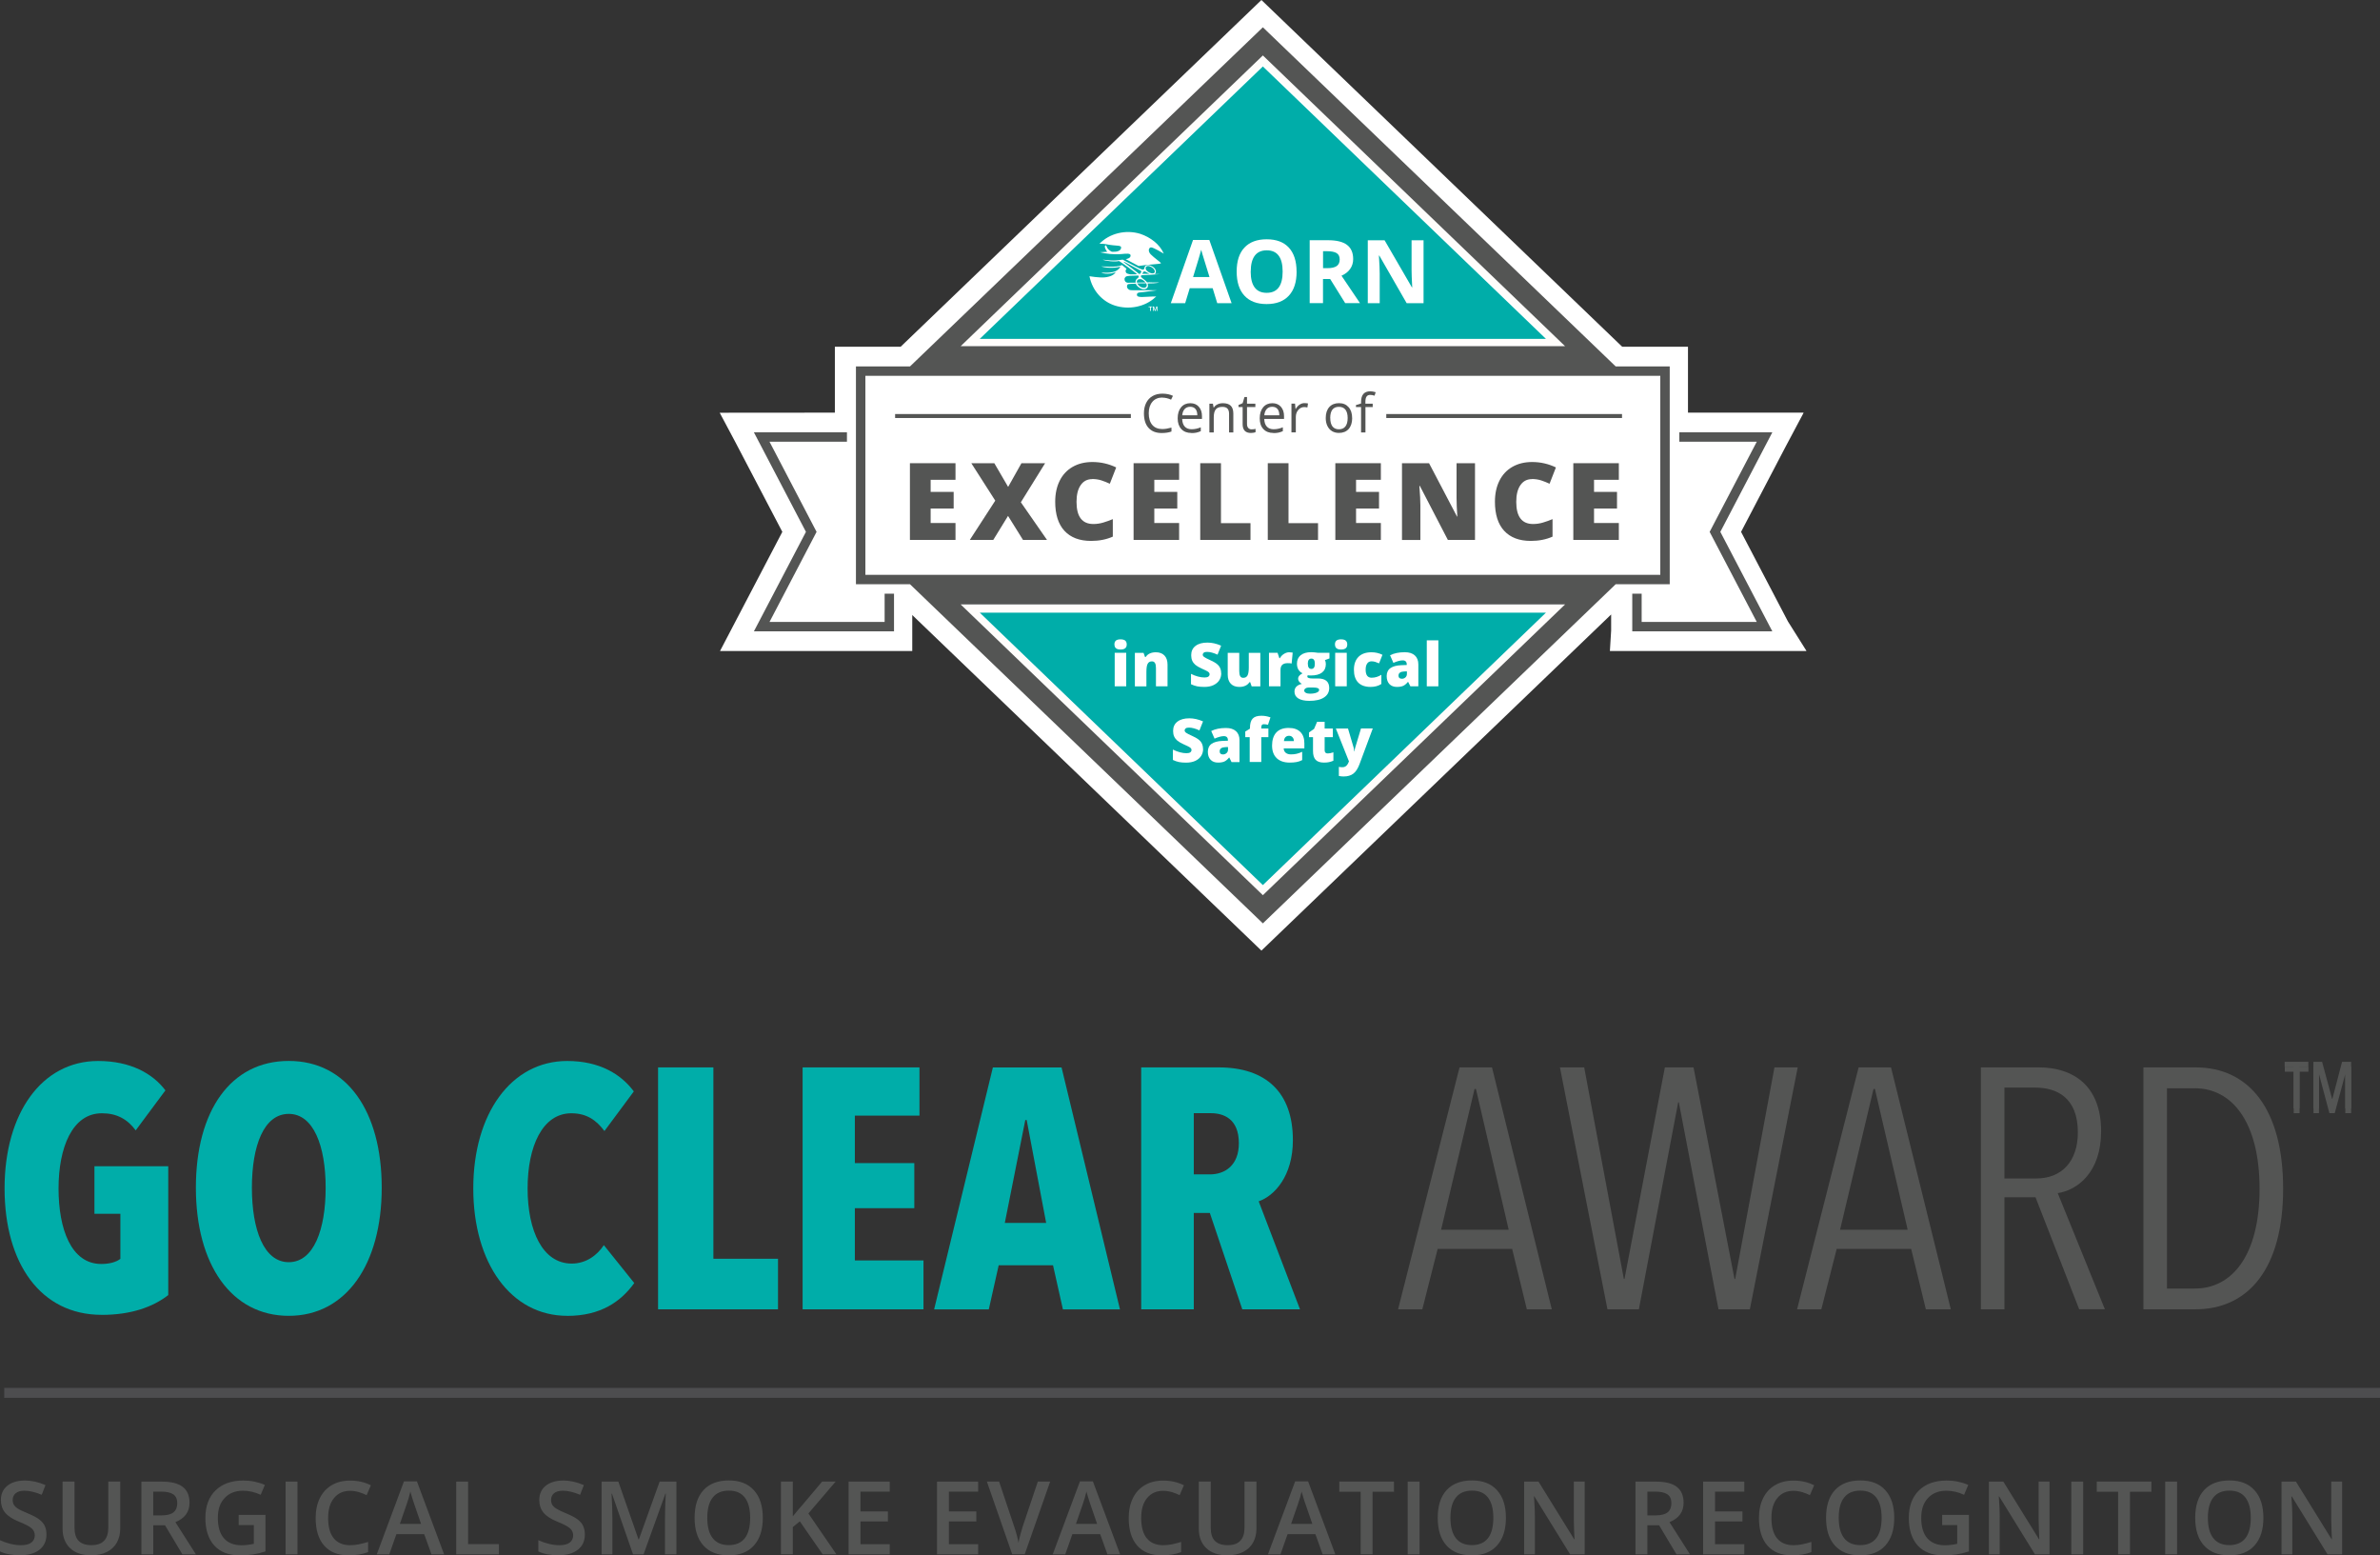 <?xml version="1.0" encoding="UTF-8"?>
<svg id="Layer_1" data-name="Layer 1" xmlns="http://www.w3.org/2000/svg" viewBox="0 0 478.84 312.85">
  <rect x="0" y="0" width="478.84" height="312.85" fill="#333333" stroke="none"/>
  <defs>
    <style>
      .cls-1 {
        fill: #fffdfb;
      }

      .cls-1, .cls-2, .cls-3, .cls-4, .cls-5 {
        stroke-width: 0px;
      }

      .cls-2 {
        fill: #545554;
      }

      .cls-3 {
        fill: #fff;
      }

      .cls-4 {
        fill: #00ada9;
      }

      .cls-5 {
        fill: #4d4d4f;
      }
    </style>
  </defs>
  <polygon class="cls-3" points="359.72 125 350.29 106.98 359.17 90 362.88 83.02 362.81 83.02 362.82 83 339.61 83 339.61 69.74 326.37 69.74 253.79 0 181.21 69.74 167.97 69.74 167.97 83 144.8 83.02 147.9 88.84 157.4 106.98 144.86 130.95 183.54 130.95 183.54 123.71 253.79 191.21 324.15 123.6 324.15 126.84 323.9 130.95 356.29 130.95 363.46 130.94 359.72 125 359.72 125"/>
  <path class="cls-1" d="M254.08,11.15l-60.8,58.48h121.6l-60.8-58.48h0ZM254.08,13l56.95,54.79h-113.91l56.96-54.79h0Z"/>
  <path class="cls-1" d="M254.08,180.07l60.8-58.48h-121.6l60.8,58.48h0ZM254.08,178.22l-56.96-54.79h113.91l-56.95,54.79h0Z"/>
  <path class="cls-2" d="M193.28,121.58h121.6l-60.8,58.48-60.8-58.48h0ZM174.11,75.59h159.93v40.03h-159.93v-40.03h0ZM254.08,11.15l60.8,58.48h-121.6l60.8-58.48h0ZM254.08,5.49l-70.99,68.21h-10.88v43.82h10.88l70.99,68.21,70.98-68.21h10.88v-43.82h-10.88L254.08,5.49h0Z"/>
  <polygon class="cls-2" points="179.87 126.99 179.87 119.41 177.98 119.41 177.98 125.1 154.82 125.1 164.29 106.98 154.82 88.85 170.4 88.85 170.4 86.96 151.68 86.96 162.15 106.98 151.68 126.99 179.87 126.99 179.87 126.99"/>
  <polygon class="cls-2" points="337.87 86.96 337.87 88.85 353.45 88.85 343.97 106.98 353.45 125.1 330.29 125.1 330.29 119.41 328.4 119.41 328.4 126.99 356.58 126.99 346.12 106.98 356.58 86.96 337.87 86.96 337.87 86.96"/>
  <polygon class="cls-4" points="254.08 13.37 197.12 68.16 311.03 68.16 254.08 13.37 254.08 13.37"/>
  <polygon class="cls-4" points="197.13 123.24 254.08 178.03 311.03 123.24 197.13 123.24 197.13 123.24"/>
  <path class="cls-2" d="M233.87,79.96c-.85,0-1.52.28-2.01.85-.49.57-.74,1.34-.74,2.32s.24,1.79.71,2.34c.47.55,1.15.83,2.02.83.54,0,1.15-.1,1.84-.29v.79c-.54.2-1.2.3-1.98.3-1.14,0-2.01-.35-2.63-1.03-.62-.69-.93-1.67-.93-2.94,0-.8.15-1.49.45-2.09.3-.6.73-1.06,1.29-1.38.56-.32,1.22-.48,1.98-.48.81,0,1.52.15,2.12.44l-.38.77c-.58-.27-1.17-.41-1.75-.41h0Z"/>
  <path class="cls-2" d="M239.7,87.09c-.85,0-1.53-.26-2.02-.78-.49-.52-.74-1.24-.74-2.17s.23-1.67.69-2.22c.46-.55,1.08-.82,1.85-.82.73,0,1.3.24,1.72.72.42.48.63,1.1.63,1.89v.55h-3.98c.02.68.19,1.19.52,1.55.32.35.78.53,1.37.53.62,0,1.24-.13,1.85-.39v.78c-.31.13-.6.23-.88.29-.28.06-.61.09-1,.09h0ZM239.46,81.82c-.46,0-.83.15-1.11.45-.28.3-.44.72-.49,1.26h3.03c0-.55-.12-.98-.37-1.27-.25-.29-.6-.44-1.06-.44h0Z"/>
  <path class="cls-2" d="M247.28,86.98v-3.74c0-.47-.11-.82-.32-1.05-.21-.23-.55-.35-1.01-.35-.61,0-1.05.16-1.33.49-.28.33-.42.87-.42,1.62v3.03h-.88v-5.78h.71l.14.79h.04c.18-.29.43-.51.75-.66.32-.16.69-.23,1.08-.23.7,0,1.22.17,1.57.5.35.34.53.87.53,1.61v3.77h-.88Z"/>
  <path class="cls-2" d="M251.82,86.36c.16,0,.3-.01.45-.03.14-.02.26-.05.34-.07v.67c-.09.05-.23.08-.42.11-.18.03-.35.05-.5.05-1.12,0-1.68-.59-1.68-1.77v-3.44h-.83v-.42l.83-.36.37-1.24h.51v1.34h1.68v.68h-1.68v3.4c0,.35.08.62.25.8.17.19.39.28.68.28h0Z"/>
  <path class="cls-2" d="M256.21,87.09c-.86,0-1.53-.26-2.02-.78-.5-.52-.74-1.24-.74-2.17s.23-1.67.69-2.22c.46-.55,1.08-.82,1.85-.82.72,0,1.3.24,1.72.72.42.48.63,1.1.63,1.89v.55h-3.98c.02.68.19,1.19.52,1.55.32.35.78.53,1.37.53.62,0,1.24-.13,1.85-.39v.78c-.31.13-.6.23-.88.29-.28.06-.61.09-1,.09h0ZM255.97,81.82c-.46,0-.83.15-1.11.45-.28.3-.44.72-.49,1.26h3.02c0-.55-.12-.98-.37-1.27s-.6-.44-1.06-.44h0Z"/>
  <path class="cls-2" d="M262.47,81.09c.26,0,.49.02.69.06l-.12.81c-.24-.05-.45-.08-.63-.08-.47,0-.87.19-1.2.57-.33.38-.5.85-.5,1.42v3.1h-.88v-5.78h.72l.1,1.07h.04c.22-.38.47-.67.78-.87.3-.2.64-.31,1-.31h0Z"/>
  <path class="cls-2" d="M272.05,84.08c0,.94-.24,1.68-.71,2.21-.48.53-1.13.79-1.97.79-.52,0-.98-.12-1.38-.36-.4-.24-.71-.59-.93-1.05-.22-.45-.33-.98-.33-1.59,0-.94.24-1.68.71-2.2.47-.53,1.13-.79,1.96-.79s1.45.27,1.93.81c.48.54.71,1.27.71,2.18h0ZM267.64,84.08c0,.74.15,1.3.44,1.69.3.39.73.58,1.3.58s1.01-.19,1.31-.58c.3-.39.45-.95.45-1.69s-.15-1.29-.45-1.68c-.3-.38-.74-.57-1.32-.57s-1.01.19-1.3.56c-.29.38-.44.94-.44,1.68h0Z"/>
  <path class="cls-2" d="M276.19,81.88h-1.47v5.1h-.88v-5.1h-1.03v-.4l1.03-.32v-.32c0-1.42.62-2.13,1.86-2.13.31,0,.67.06,1.08.18l-.23.7c-.34-.11-.63-.16-.87-.16-.33,0-.58.11-.73.33-.16.22-.24.57-.24,1.06v.38h1.47v.68h0Z"/>
  <polygon class="cls-2" points="192.24 108.6 183.07 108.6 183.07 93.17 192.24 93.17 192.24 96.51 187.24 96.51 187.24 98.94 191.87 98.94 191.87 102.29 187.24 102.29 187.24 105.2 192.24 105.2 192.24 108.6 192.24 108.6"/>
  <polygon class="cls-2" points="210.65 108.6 205.82 108.6 202.81 103.77 199.84 108.6 195.12 108.6 200.24 100.7 195.42 93.17 200.05 93.17 202.83 97.94 205.51 93.17 210.27 93.17 205.39 101.03 210.65 108.6 210.65 108.6"/>
  <path class="cls-2" d="M219.74,96.37c-.99,0-1.77.41-2.32,1.22-.56.81-.83,1.93-.83,3.36,0,2.97,1.13,4.45,3.39,4.45.68,0,1.34-.1,1.98-.29.64-.19,1.28-.42,1.93-.69v3.52c-1.29.57-2.74.86-4.37.86-2.33,0-4.11-.68-5.36-2.03-1.24-1.35-1.86-3.3-1.86-5.86,0-1.6.3-3,.9-4.21.6-1.21,1.47-2.14,2.6-2.79,1.13-.65,2.46-.98,3.99-.98,1.67,0,3.26.36,4.78,1.09l-1.28,3.28c-.57-.27-1.14-.49-1.71-.68-.57-.18-1.18-.27-1.84-.27h0Z"/>
  <polygon class="cls-2" points="237.23 108.6 228.07 108.6 228.07 93.17 237.23 93.17 237.23 96.51 232.24 96.51 232.24 98.94 236.86 98.94 236.86 102.29 232.24 102.29 232.24 105.2 237.23 105.2 237.23 108.6 237.23 108.6"/>
  <polygon class="cls-2" points="241.48 108.6 241.48 93.17 245.65 93.17 245.65 105.23 251.59 105.23 251.59 108.6 241.48 108.6 241.48 108.6"/>
  <polygon class="cls-2" points="255.07 108.6 255.07 93.17 259.24 93.17 259.24 105.23 265.18 105.23 265.18 108.6 255.07 108.6 255.07 108.6"/>
  <polygon class="cls-2" points="277.82 108.6 268.66 108.6 268.66 93.17 277.82 93.17 277.82 96.51 272.83 96.51 272.83 98.94 277.45 98.94 277.45 102.29 272.83 102.29 272.83 105.2 277.82 105.2 277.82 108.6 277.82 108.6"/>
  <path class="cls-2" d="M296.77,108.6h-5.47l-5.64-10.87h-.09c.13,1.71.2,3.02.2,3.92v6.96h-3.7v-15.43h5.45l5.62,10.72h.06c-.1-1.55-.15-2.8-.15-3.75v-6.98h3.71v15.43h0Z"/>
  <path class="cls-2" d="M308.21,96.37c-.99,0-1.77.41-2.32,1.22-.56.81-.83,1.93-.83,3.36,0,2.97,1.13,4.45,3.39,4.45.68,0,1.34-.1,1.98-.29.64-.19,1.28-.42,1.93-.69v3.52c-1.29.57-2.74.86-4.37.86-2.33,0-4.11-.68-5.36-2.03-1.24-1.35-1.86-3.3-1.86-5.86,0-1.6.3-3,.9-4.21.6-1.21,1.47-2.14,2.6-2.79,1.13-.65,2.46-.98,3.99-.98,1.67,0,3.26.36,4.78,1.09l-1.28,3.28c-.57-.27-1.14-.49-1.71-.68-.57-.18-1.18-.27-1.84-.27h0Z"/>
  <polygon class="cls-2" points="325.7 108.6 316.54 108.6 316.54 93.17 325.7 93.17 325.7 96.51 320.71 96.51 320.71 98.94 325.33 98.94 325.33 102.29 320.71 102.29 320.71 105.2 325.7 105.2 325.7 108.6 325.7 108.6"/>
  <polygon class="cls-2" points="227.52 84.08 180.09 84.08 180.09 83.28 227.52 83.28 227.52 84.08 227.52 84.08"/>
  <polygon class="cls-2" points="326.34 84.08 278.91 84.08 278.91 83.28 326.34 83.28 326.34 84.08 326.34 84.08"/>
  <path class="cls-3" d="M231.55,51.2c-.67-.69-.43-1.4.02-1.44.45-.04,2.58,1.26,2.58,1.26-.81-1.89-2.71-3.31-4.72-3.98-2.94-.92-6.23-.09-8.22,1.99,0,0,.82-.02,1.38.1,2.1.44,3.16.06,2.95.84-.23.85-1.88.66-1.88.66-1.16-.61-.94-1.29-1.18-1.28-.42.02-.09.92.31,1.29l-1.47.1c1.15.3,2.73.5,4.34.36.91-.08,1.83-.21,1.81.31-.02.51-.6.64-.98.72l2.59,1.37c1.63-.28,4.47-.38,4.5-.54.03-.15-1.36-1.08-2.03-1.77"/>
  <path class="cls-3" d="M231.35,56.77c-.14,0-.34.02-.58.03-.05-.07-.1-.14-.15-.2-.31-.34-1.1-.79-1.08-1.01,0-.06.03-.14.07-.22.35-.02.71-.04,1.12-.06,1.68-.09,2.7-.17,2.71-.17-.52-.01-.83-.03-1.13-.03.21-.15.29-.39.23-.66-.07-.34-.33-.63-.71-.85-.39-.22-.8-.36-1.13-.25-.3.1-.39.32-.42.41-.03.1-.05.34-.17.42-.12.08-.18.11-.72-.12-.03-.01-.06-.03-.1-.04-.01,0-.03-.01-.04-.02-.02-.01-.05-.02-.07-.03-.02,0-.03-.02-.05-.02-.02-.01-.05-.02-.07-.04-.02-.01-.04-.02-.06-.03-.02-.01-.04-.02-.06-.03-.1-.05-.22-.11-.33-.17,0,0-.01,0-.02,0-.04-.02-.09-.05-.13-.07-.57-.29-1.25-.66-1.76-.94-.27-.15-.58-.32-.82-.45-.05.01-.88.1-.88.11,0,0-.66.11-1.54.05-.73-.05-1.61-.15-1.61-.15.46.24,2.45.5,3.3.27.43.3,1.28.85,1.95,1.35.07.05.13.1.19.14.59.45,1.16.85,1.49,1.18-.24.01-.49.02-.73.02-.24,0-.44,0-.61,0-.1-.02-.61-.12-.76-.23-.21-.16-.22-.42-.22-.47.02-.17.08-.32.2-.43l-.94-.76c-1.12.61-4.16.23-4.16.27.77.32,2.57.43,3.84.07-.02.22-.55.76-1.07.95-1.19.44-2.75.19-2.75.24.52.29,1.85.34,2.89-.09-.28.51-1.08.95-2.24,1.05-1.09.1-3.04-.23-3.04-.23.61,2.99,2.66,5.09,5.06,5.88,2.86.94,6.14.29,8.2-1.66l.17-.15c-1.17,0-2.54.12-2.89.11-.69-.02-1.01-.1-.99-.52,0-.17.16-.31.37-.37l3.71-.46c-1.88-.09-5.19.08-5.54-.07-.35-.16-.56-.42-.54-.71,0-.13.04-.24.1-.35.01-.01.02-.03.03-.04.05-.05.14-.07.23-.09.26-.03.7-.07,1.42-.07.1.27.31.55.7.8.78.52,1.36.32,1.62,0,.18-.23.16-.55.04-.84.54-.01,1.02-.03,1.22-.04.44-.03.87-.1.88-.1l.27-.06s-1.43-.04-1.88-.02M230.21,56.53c.12.1.21.2.28.28-.51.02-1.1.04-1.58.03-.05,0-.11,0-.17,0-.06-.23.02-.39.13-.52.16-.18.48-.19.64-.17,0,0,.24,0,.69.38M230.6,53.66c.22-.23.62-.19,1.05.06.43.25.64.53.69.84.05.31-.23.47-.54.43-.3-.03-.73-.19-1.09-.56-.36-.37-.18-.71-.11-.78M230.06,54.68c.1-.1.15-.17.54.04.2.11.45.25.71.36-.12,0-.24,0-.38,0-.5,0-.84,0-1.15,0,.12-.18.24-.35.29-.4M227.39,53.7s0,0,0,0c-.47-.35-1.29-.95-1.26-.92v-.14l3.15,1.69s.27.12.32.19c.07.11-.06.33-.06.33,0,0-.17.26-.27.26-.1,0-.17-.07-1.08-.79-.22-.18-.5-.39-.8-.61M226.89,56.86h0c-.2,0-.36-.12-.42-.17-.2-.18-.26-.47-.2-.74.04-.08.09-.16.16-.23.06-.06.18-.14.36-.18.23-.04.68-.1,1.29-.09.03,0,.06,0,.09,0,.29,0,.57-.01.84-.03.07.1.1.19.08.27-.11.36-.34.23-.54.62-.08.15-.11.34-.07.54-.6,0-1.29.01-1.58.02M230.73,57.42c0,.08-.13.51-.64.47-.52-.04-.96-.34-1.22-.77-.03-.04-.05-.08-.07-.12h.1c.4,0,1.07,0,1.7-.02.13.23.12.39.12.44"/>
  <polygon class="cls-3" points="231.85 61.65 231.85 61.78 231.56 61.78 231.56 62.54 231.4 62.54 231.4 61.78 231.09 61.78 231.09 61.65 231.85 61.65 231.85 61.65"/>
  <path class="cls-3" d="M232.18,61.65c.08.23.16.46.23.69.09-.22.15-.46.23-.69h.22v.89s-.14,0-.14,0v-.72c-.09.23-.16.48-.24.72h-.14c-.08-.24-.16-.48-.24-.73,0,.22,0,.73,0,.73h-.14v-.89h.22Z"/>
  <path class="cls-3" d="M244.9,60.98l-.92-3.01h-4.61l-.92,3.01h-2.89l4.47-12.71h3.28l4.48,12.71h-2.89ZM243.34,55.72c-.85-2.73-1.33-4.27-1.43-4.63-.11-.36-.18-.64-.23-.85-.19.74-.74,2.57-1.64,5.48h3.3Z"/>
  <path class="cls-3" d="M260.87,54.64c0,2.1-.52,3.71-1.56,4.83-1.04,1.13-2.53,1.69-4.47,1.69s-3.43-.56-4.47-1.69c-1.04-1.12-1.56-2.74-1.56-4.85s.52-3.71,1.56-4.82c1.04-1.11,2.53-1.67,4.48-1.67s3.43.56,4.46,1.68c1.03,1.12,1.55,2.73,1.55,4.83M251.63,54.64c0,1.41.27,2.48.81,3.19.54.72,1.34,1.07,2.41,1.07,2.14,0,3.21-1.42,3.21-4.27s-1.07-4.28-3.2-4.28c-1.07,0-1.87.36-2.41,1.08-.54.72-.81,1.79-.81,3.2"/>
  <path class="cls-3" d="M266.18,56.12v4.85h-2.68v-12.65h3.69c1.72,0,2.99.31,3.82.94.83.63,1.24,1.58,1.24,2.85,0,.74-.2,1.41-.61,1.99-.41.58-.99,1.03-1.74,1.36,1.9,2.84,3.15,4.68,3.72,5.51h-2.98l-3.02-4.85h-1.43ZM266.18,53.94h.87c.85,0,1.47-.14,1.88-.42.4-.28.61-.73.61-1.33s-.21-1.03-.62-1.28c-.41-.25-1.05-.38-1.92-.38h-.81v3.42h0Z"/>
  <path class="cls-3" d="M286.42,60.98h-3.41l-5.5-9.57h-.08c.11,1.69.16,2.9.16,3.62v5.95h-2.4v-12.65h3.38l5.5,9.48h.06c-.09-1.64-.13-2.81-.13-3.49v-5.99h2.41v12.65h0Z"/>
  <path class="cls-3" d="M224.21,129.64c0-.35.1-.61.29-.78.19-.17.51-.26.94-.26s.75.09.95.26c.2.17.3.43.3.77,0,.68-.41,1.02-1.24,1.02s-1.23-.34-1.23-1.02h0ZM226.59,138.05h-2.32v-6.74h2.32v6.74h0Z"/>
  <path class="cls-3" d="M232.57,138.05v-3.67c0-.45-.06-.79-.19-1.01-.13-.23-.34-.34-.62-.34-.39,0-.68.16-.85.47-.17.31-.26.85-.26,1.61v2.95h-2.32v-6.74h1.75l.29.83h.14c.2-.32.47-.55.82-.71.35-.16.75-.24,1.21-.24.75,0,1.33.22,1.74.65.41.43.62,1.04.62,1.82v4.38h-2.33Z"/>
  <path class="cls-3" d="M245.71,135.41c0,.54-.14,1.02-.41,1.43-.27.42-.67.74-1.18.98s-1.12.35-1.81.35c-.58,0-1.06-.04-1.46-.12-.39-.08-.8-.22-1.23-.42v-2.09c.45.23.91.41,1.4.54.48.13.93.19,1.33.19.35,0,.6-.06.77-.18.16-.12.24-.28.24-.47,0-.12-.03-.22-.1-.31-.07-.09-.17-.18-.32-.27-.14-.09-.53-.28-1.16-.56-.57-.26-.99-.51-1.28-.75-.28-.24-.49-.52-.63-.83-.14-.31-.21-.68-.21-1.11,0-.8.29-1.43.87-1.87.58-.45,1.38-.67,2.4-.67.9,0,1.82.21,2.75.62l-.72,1.81c-.81-.37-1.51-.56-2.1-.56-.31,0-.53.05-.67.16-.14.11-.21.24-.21.4,0,.17.09.32.27.46.18.13.65.38,1.44.74.75.34,1.27.7,1.56,1.09.29.39.44.87.44,1.46h0Z"/>
  <path class="cls-3" d="M251.82,138.05l-.29-.84h-.14c-.2.31-.46.55-.81.71-.35.17-.75.25-1.22.25-.74,0-1.32-.21-1.73-.64-.41-.43-.62-1.04-.62-1.82v-4.39h2.32v3.68c0,.44.06.77.19,1,.12.23.33.34.61.34.4,0,.69-.16.86-.47.17-.32.26-.85.26-1.6v-2.95h2.32v6.74h-1.75Z"/>
  <path class="cls-3" d="M259.37,131.2c.2,0,.4.02.58.05l.13.02-.21,2.19c-.19-.05-.45-.07-.79-.07-.51,0-.88.12-1.11.35-.23.23-.34.57-.34,1v3.31h-2.32v-6.74h1.73l.36,1.08h.11c.19-.36.46-.64.81-.86.35-.22.7-.33,1.05-.33h0Z"/>
  <path class="cls-3" d="M267.48,131.32v1.12l-.92.34c.13.23.19.5.19.8,0,.73-.25,1.29-.76,1.69-.51.4-1.27.6-2.28.6-.25,0-.45-.02-.6-.05-.06.1-.08.2-.08.29,0,.12.09.2.28.27.19.06.43.09.73.09h1.12c1.51,0,2.27.64,2.27,1.91,0,.82-.35,1.46-1.05,1.91-.7.46-1.68.68-2.95.68-.96,0-1.69-.16-2.21-.48-.52-.32-.78-.78-.78-1.38,0-.8.5-1.32,1.5-1.56-.21-.09-.39-.23-.54-.42-.15-.2-.23-.39-.23-.58,0-.21.06-.4.17-.56.11-.16.35-.35.72-.57-.35-.15-.62-.4-.82-.72-.2-.33-.3-.73-.3-1.2,0-.73.25-1.3.75-1.71.5-.4,1.21-.61,2.14-.61.12,0,.33.01.64.04s.52.05.67.08h2.35ZM262.4,138.89c0,.19.1.34.31.46.21.12.48.18.83.18.56,0,1.01-.07,1.35-.21.34-.14.51-.32.51-.54,0-.18-.1-.3-.31-.38-.21-.07-.5-.11-.89-.11h-.91c-.25,0-.46.06-.63.17-.17.12-.26.26-.26.43h0ZM263.13,133.52c0,.69.24,1.03.72,1.03.22,0,.39-.08.51-.26.12-.17.18-.43.18-.77,0-.7-.23-1.05-.7-1.05s-.72.35-.72,1.03h0Z"/>
  <path class="cls-3" d="M268.58,129.64c0-.35.1-.61.29-.78.19-.17.51-.26.94-.26s.75.09.95.26c.2.17.3.43.3.77,0,.68-.41,1.02-1.24,1.02s-1.23-.34-1.23-1.02h0ZM270.96,138.05h-2.33v-6.74h2.33v6.74h0Z"/>
  <path class="cls-3" d="M275.76,138.17c-1.1,0-1.94-.3-2.51-.89-.57-.59-.85-1.45-.85-2.56s.31-1.98.92-2.6c.61-.61,1.49-.92,2.62-.92.78,0,1.52.17,2.2.51l-.68,1.72c-.28-.12-.54-.22-.78-.3-.24-.07-.49-.11-.74-.11-.38,0-.67.15-.87.44-.21.29-.31.71-.31,1.24,0,1.08.4,1.62,1.2,1.62.68,0,1.34-.2,1.96-.59v1.85c-.6.4-1.32.59-2.16.59h0Z"/>
  <path class="cls-3" d="M283.76,138.05l-.45-.89h-.05c-.31.39-.63.65-.96.8-.33.14-.75.21-1.26.21-.63,0-1.13-.19-1.5-.57-.36-.38-.55-.92-.55-1.61s.25-1.25.75-1.6c.5-.35,1.22-.55,2.17-.59l1.12-.04v-.1c0-.55-.27-.83-.82-.83-.49,0-1.11.17-1.87.5l-.67-1.53c.79-.4,1.77-.61,2.97-.61.87,0,1.53.21,2.01.64.47.43.71,1.03.71,1.8v4.42h-1.61ZM282.04,136.53c.28,0,.52-.09.72-.27.2-.18.3-.41.3-.7v-.52l-.54.02c-.76.03-1.15.31-1.15.84,0,.41.22.62.66.62h0Z"/>
  <polygon class="cls-3" points="289.39 138.05 287.06 138.05 287.06 128.8 289.39 128.8 289.39 138.05 289.39 138.05"/>
  <path class="cls-3" d="M242.06,150.63c0,.54-.14,1.02-.41,1.44-.27.42-.67.74-1.18.98-.51.23-1.12.35-1.81.35-.58,0-1.06-.04-1.46-.12-.39-.08-.8-.22-1.22-.42v-2.09c.45.23.91.41,1.4.54.48.13.93.19,1.33.19.35,0,.61-.06.77-.18.16-.12.24-.28.24-.47,0-.12-.03-.22-.1-.31-.07-.09-.17-.18-.32-.27-.14-.09-.53-.28-1.16-.56-.57-.26-.99-.51-1.28-.75-.28-.24-.49-.52-.63-.83-.14-.31-.21-.68-.21-1.11,0-.8.29-1.43.87-1.87.58-.45,1.38-.67,2.4-.67.9,0,1.82.21,2.75.62l-.72,1.81c-.81-.37-1.51-.56-2.1-.56-.31,0-.53.05-.67.16-.14.11-.21.24-.21.4,0,.17.09.32.26.46.18.13.65.38,1.44.74.75.34,1.27.7,1.56,1.09.29.39.44.87.44,1.46h0Z"/>
  <path class="cls-3" d="M247.77,153.27l-.44-.89h-.05c-.31.39-.63.65-.96.8-.32.14-.75.21-1.26.21-.64,0-1.13-.19-1.5-.57-.36-.38-.55-.92-.55-1.6s.25-1.25.75-1.6c.5-.35,1.22-.55,2.17-.59l1.12-.04v-.09c0-.55-.27-.83-.82-.83-.49,0-1.12.17-1.87.5l-.67-1.53c.78-.4,1.78-.61,2.97-.61.86,0,1.53.21,2.01.64.47.43.71,1.03.71,1.8v4.42h-1.61ZM246.05,151.75c.28,0,.52-.09.72-.27.2-.18.3-.41.3-.7v-.52l-.53.02c-.77.03-1.15.31-1.15.85,0,.41.22.62.66.62h0Z"/>
  <path class="cls-3" d="M255.19,148.28h-1.43v4.99h-2.33v-4.99h-.89v-1.14l.94-.57v-.11c0-.89.18-1.53.54-1.91.36-.39.94-.58,1.75-.58.31,0,.6.02.88.07.28.05.6.13.96.25l-.5,1.5c-.29-.08-.57-.12-.84-.12-.18,0-.31.05-.39.16-.08.11-.12.29-.12.53v.18h1.43v1.74h0Z"/>
  <path class="cls-3" d="M259.47,153.39c-1.12,0-1.99-.3-2.61-.89-.62-.6-.93-1.45-.93-2.55s.29-2.01.86-2.62c.57-.61,1.4-.91,2.46-.91s1.8.26,2.35.79c.55.53.83,1.29.83,2.29v1.03h-4.16c.02.38.15.67.41.89.26.21.61.32,1.06.32.41,0,.78-.04,1.13-.12.34-.08.71-.21,1.12-.4v1.67c-.37.19-.74.32-1.13.39-.39.07-.85.11-1.39.11h0ZM259.33,148c-.27,0-.5.09-.69.26-.18.17-.29.44-.32.81h2c0-.33-.1-.59-.28-.78-.18-.2-.41-.29-.71-.29h0Z"/>
  <path class="cls-3" d="M267.15,151.55c.31,0,.69-.08,1.12-.23v1.69c-.31.14-.61.23-.89.29-.28.06-.62.09-1,.09-.78,0-1.34-.19-1.69-.57-.35-.38-.52-.97-.52-1.76v-2.78h-.81v-.95l1.03-.73.6-1.41h1.52v1.35h1.65v1.74h-1.65v2.62c0,.44.21.65.63.65h0Z"/>
  <path class="cls-3" d="M268.76,146.54h2.45l1.14,3.86c.05.2.09.45.11.73h.05c.03-.27.08-.51.14-.72l1.17-3.88h2.37l-2.66,7.16c-.34.91-.76,1.56-1.26,1.93-.5.38-1.15.56-1.95.56-.31,0-.63-.03-.95-.1v-1.83c.21.05.45.07.72.07.21,0,.39-.04.54-.12.15-.08.29-.19.4-.34.12-.14.24-.38.37-.71l-2.65-6.64h0Z"/>
  <polygon class="cls-5" points="478.84 281.16 .85 281.16 .85 279.16 478.84 279.16 478.84 281.16 478.84 281.16"/>
  <path class="cls-4" d="M20.44,264.47c-12.23,0-19.52-10.31-19.52-25.43s7.49-25.63,18.83-25.63c6.52,0,10.99,2.54,13.53,5.91l-5.98,8.05c-1.65-2.27-3.85-3.44-6.73-3.44-6.04-.07-8.79,6.94-8.79,15.12s2.54,15.19,8.59,15.19c1.58,0,2.95-.34,3.85-1.03v-9.07h-5.22v-9.56h14.85v25.92c-3.09,2.4-7.49,3.98-13.4,3.98"/>
  <path class="cls-4" d="M58.1,224.05c-5.01,0-7.42,6.39-7.42,14.85s2.41,14.98,7.42,14.98,7.42-6.53,7.42-14.98-2.47-14.85-7.42-14.85M58.1,264.67c-11.54,0-18.69-10.3-18.69-25.77s7.01-25.5,18.69-25.5,18.7,10.11,18.7,25.5-7.15,25.77-18.7,25.77"/>
  <path class="cls-4" d="M114.12,264.67c-11.34,0-18.9-10.59-18.9-25.63s7.63-25.63,18.9-25.63c6.46,0,10.79,2.61,13.4,6.12l-5.91,7.97c-1.65-2.2-3.58-3.57-6.67-3.57-5.77,0-8.79,6.6-8.79,15.12s3.02,15.11,8.87,15.11c2.95,0,5.15-1.71,6.47-3.71l6.12,7.63c-2.68,3.71-6.74,6.6-13.47,6.6"/>
  <polygon class="cls-4" points="132.4 263.36 132.4 214.7 143.53 214.7 143.53 253.19 156.53 253.19 156.53 263.36 132.4 263.36 132.4 263.36"/>
  <polygon class="cls-4" points="161.48 263.36 161.48 214.7 184.99 214.7 184.99 224.4 171.99 224.4 171.99 233.95 183.95 233.95 183.95 243.02 171.99 243.02 171.99 253.53 185.8 253.53 185.8 263.36 161.48 263.36 161.48 263.36"/>
  <path class="cls-4" d="M206.56,225.29h-.28l-4.12,20.69h8.32l-3.92-20.69h0ZM213.85,263.37l-1.99-8.87h-10.93l-1.99,8.87h-11l11.82-48.66h13.82l11.75,48.66h-11.48Z"/>
  <path class="cls-4" d="M243.61,223.91h-3.43v12.31h3.23c3.09,0,5.84-1.86,5.84-6.26,0-4.95-3.09-6.05-5.64-6.05M249.94,263.36l-6.53-19.38h-3.23v19.38h-10.58v-48.66h15.6c9.42,0,14.92,4.95,14.92,14.64,0,7.21-3.71,11.2-6.88,12.3l8.31,21.72h-11.61Z"/>
  <path class="cls-2" d="M296.95,219.04h-.28l-6.73,28.31h13.6l-6.59-28.31h0ZM307.19,263.36l-2.96-12.16h-14.98l-3.09,12.16h-4.88l12.37-48.66h6.53l12.03,48.66h-5.01Z"/>
  <polygon class="cls-2" points="352.06 263.36 345.75 263.36 337.77 221.72 337.64 221.72 329.73 263.36 323.41 263.36 313.85 214.7 318.73 214.7 326.71 257.25 326.84 257.25 334.96 214.7 340.73 214.7 348.97 257.25 349.11 257.25 357.01 214.7 361.69 214.7 352.06 263.36 352.06 263.36"/>
  <path class="cls-2" d="M377.22,219.04h-.28l-6.73,28.31h13.6l-6.59-28.31h0ZM387.47,263.36l-2.96-12.16h-14.98l-3.09,12.16h-4.88l12.38-48.66h6.52l12.03,48.66h-5.01Z"/>
  <path class="cls-2" d="M409.46,218.76h-6.18v18.28h6.39c5.15,0,8.38-3.44,8.38-9.28,0-7.01-4.26-9-8.59-9M418.32,263.36l-8.79-22.54h-6.25v22.54h-4.74v-48.66h11.68c6.39,0,12.51,3.23,12.51,12.85,0,8.25-4.74,11.83-8.73,12.44l9.49,23.36h-5.16Z"/>
  <path class="cls-2" d="M441.62,218.9h-5.64v40.28h5.64c7.36,0,12.99-6.53,12.99-20.07s-5.63-20.21-12.99-20.21M441.69,263.36h-10.45v-48.66h10.52c10.72,0,17.59,8.39,17.59,24.4s-6.94,24.26-17.67,24.26"/>
  <polygon class="cls-2" points="462.66 215.57 462.66 223.91 461.48 223.91 461.48 215.57 459.69 215.57 459.69 214.56 464.44 214.56 464.44 215.57 462.66 215.57 462.66 215.57"/>
  <polygon class="cls-2" points="471.86 223.91 471.86 216.16 471.82 216.16 469.73 223.91 468.66 223.91 466.6 216.16 466.56 216.16 466.56 223.91 465.46 223.91 465.46 214.56 467.21 214.56 469.21 221.99 469.26 221.99 471.21 214.56 473.04 214.56 473.04 223.91 471.86 223.91 471.86 223.91"/>
  <polygon class="cls-2" points="462.63 214.59 462.63 222.95 461.46 222.95 461.46 214.59 459.66 214.59 459.66 213.57 464.42 213.57 464.42 214.59 462.63 214.59 462.63 214.59"/>
  <polygon class="cls-2" points="471.86 222.95 471.86 215.18 471.82 215.18 469.73 222.95 468.65 222.95 466.58 215.18 466.54 215.18 466.54 222.95 465.44 222.95 465.44 213.57 467.19 213.57 469.2 221.02 469.26 221.02 471.21 213.57 473.04 213.57 473.04 222.95 471.86 222.95 471.86 222.95"/>
  <path class="cls-2" d="M9.02,306.95c-.23-.49-.6-.92-1.1-1.31-.5-.39-1.29-.8-2.36-1.25-.95-.39-1.62-.71-1.98-.95-.37-.24-.63-.5-.79-.76-.16-.27-.24-.6-.24-.98,0-.55.2-1,.6-1.34.4-.34.99-.51,1.76-.51,1.02,0,2.18.27,3.48.82l.76-1.95c-1.39-.61-2.78-.92-4.18-.92s-2.63.35-3.49,1.05c-.87.7-1.3,1.66-1.3,2.88,0,.97.27,1.81.82,2.5.55.69,1.49,1.31,2.82,1.85,1.29.52,2.15.97,2.56,1.35.41.38.62.84.62,1.39,0,.61-.23,1.09-.68,1.45-.45.36-1.15.54-2.1.54-.65,0-1.35-.09-2.1-.27-.75-.18-1.46-.43-2.13-.74v2.26c1.05.51,2.41.77,4.06.77s2.95-.37,3.89-1.11c.94-.74,1.41-1.76,1.41-3.06,0-.66-.12-1.23-.35-1.72h0ZM21.79,298.01v9.24c0,2.37-1.13,3.55-3.38,3.55-1.16,0-2.02-.29-2.58-.86-.56-.57-.84-1.46-.84-2.67v-9.26h-2.4v9.43c0,1.68.5,3,1.51,3.96,1.01.96,2.42,1.44,4.23,1.44,1.22,0,2.27-.22,3.15-.66.88-.44,1.55-1.06,2.01-1.87.46-.81.7-1.76.7-2.84v-9.47h-2.39ZM30.83,300.03h1.58c1.09,0,1.9.18,2.44.54.54.36.81.95.81,1.78s-.25,1.43-.75,1.84c-.5.41-1.31.62-2.42.62h-1.66v-4.79h0ZM33.2,306.8l3.5,5.85h2.72l-4.13-6.48c1.9-.77,2.84-2.07,2.84-3.89,0-1.43-.45-2.5-1.36-3.2-.91-.71-2.31-1.06-4.19-1.06h-4.13v14.63h2.39v-5.85h2.36ZM48.04,306.76h3.03v3.77c-.88.19-1.71.29-2.48.29-1.54,0-2.71-.47-3.53-1.4-.82-.93-1.23-2.29-1.23-4.08s.45-3.04,1.36-4.02c.91-.98,2.14-1.47,3.7-1.47,1.19,0,2.38.27,3.56.82l.84-1.99c-1.37-.59-2.82-.88-4.34-.88-2.38,0-4.24.67-5.6,2-1.35,1.33-2.03,3.17-2.03,5.53s.6,4.24,1.8,5.55c1.2,1.31,2.91,1.97,5.12,1.97.94,0,1.82-.06,2.63-.18.81-.12,1.66-.32,2.54-.61v-7.35h-5.39v2.05h0ZM59.85,312.65v-14.63h-2.39v14.63h2.39ZM72.19,300.12c.55.18,1.07.38,1.57.62l.86-1.99c-1.27-.63-2.65-.94-4.14-.94s-2.66.3-3.71.91c-1.05.61-1.86,1.48-2.42,2.62-.56,1.14-.84,2.47-.84,3.99,0,2.42.57,4.27,1.72,5.57,1.15,1.3,2.79,1.95,4.93,1.95,1.46,0,2.76-.22,3.9-.65v-2.05c-.63.19-1.23.35-1.81.47-.58.12-1.18.19-1.8.19-1.43,0-2.53-.46-3.29-1.38-.76-.92-1.14-2.28-1.14-4.07s.39-3.06,1.18-4.03c.79-.97,1.87-1.46,3.24-1.46.61,0,1.19.09,1.74.26h0ZM89.35,312.65l-5.47-14.69h-2.6l-5.48,14.69h2.52l1.43-4.06h5.6l1.46,4.06h2.54ZM80.45,306.52l1.32-3.81c.35-.98.61-1.87.79-2.69.07.27.19.69.37,1.26.18.57.32,1,.41,1.26l1.37,3.98h-4.26ZM100.38,312.65v-2.05h-6.2v-12.58h-2.39v14.63h8.59ZM117.34,306.95c-.23-.49-.6-.92-1.1-1.31-.5-.39-1.29-.8-2.36-1.25-.95-.39-1.61-.71-1.98-.95-.37-.24-.63-.5-.79-.76-.16-.27-.24-.6-.24-.98,0-.55.2-1,.6-1.34.4-.34.99-.51,1.76-.51,1.02,0,2.18.27,3.48.82l.76-1.95c-1.39-.61-2.78-.92-4.18-.92s-2.63.35-3.49,1.05c-.87.7-1.3,1.66-1.3,2.88,0,.97.27,1.81.82,2.5.55.69,1.49,1.31,2.82,1.85,1.29.52,2.15.97,2.56,1.35.41.38.62.84.62,1.39,0,.61-.23,1.09-.68,1.45-.45.36-1.15.54-2.1.54-.65,0-1.35-.09-2.1-.27-.75-.18-1.46-.43-2.13-.74v2.26c1.05.51,2.41.77,4.06.77s2.95-.37,3.89-1.11c.94-.74,1.41-1.76,1.41-3.06,0-.66-.12-1.23-.35-1.72h0ZM129.48,312.65l4.39-12.2h.08c-.03.25-.06.95-.1,2.12-.04,1.17-.06,2.12-.06,2.84v7.24h2.3v-14.63h-3.38l-4.18,11.64h-.06l-4.06-11.64h-3.37v14.63h2.17v-7.12c0-1.59-.06-3.29-.17-5.1h.08l4.24,12.22h2.11ZM151.68,299.75c-1.19-1.32-2.87-1.97-5.04-1.97s-3.91.65-5.1,1.94c-1.19,1.29-1.79,3.15-1.79,5.57s.59,4.28,1.78,5.59c1.18,1.31,2.88,1.97,5.09,1.97s3.87-.66,5.06-1.98c1.19-1.32,1.79-3.17,1.79-5.56s-.59-4.24-1.78-5.55h0ZM143.39,301.22c.73-.93,1.81-1.39,3.25-1.39s2.49.46,3.21,1.39c.72.93,1.08,2.29,1.08,4.08s-.36,3.19-1.09,4.11c-.72.92-1.8,1.38-3.22,1.38s-2.51-.47-3.23-1.4c-.73-.93-1.09-2.3-1.09-4.1s.37-3.16,1.1-4.08h0ZM162.64,304.43c1.11-1.27,2.94-3.41,5.49-6.42h-2.72l-3.95,4.68c-.65.74-1.3,1.51-1.95,2.31v-6.99h-2.39v14.63h2.39v-5.48l1.41-1.15,4.59,6.63h2.77l-5.64-8.22h0ZM179.01,310.61h-5.89v-4.59h5.52v-2h-5.52v-3.98h5.89v-2.02h-8.28v14.63h8.28v-2.03h0ZM196.8,310.61h-5.89v-4.59h5.52v-2h-5.52v-3.98h5.89v-2.02h-8.28v14.63h8.28v-2.03h0ZM205.76,307.07c-.11.32-.26.81-.44,1.48-.18.67-.31,1.25-.4,1.76-.05-.33-.17-.84-.35-1.53-.18-.68-.35-1.24-.51-1.68l-3.05-9.1h-2.46l5.1,14.63h2.52l5.12-14.63h-2.48l-3.05,9.06h0ZM225.36,312.65l-5.48-14.69h-2.6l-5.48,14.69h2.52l1.43-4.06h5.6l1.46,4.06h2.54ZM216.47,306.52l1.32-3.81c.35-.98.61-1.87.79-2.69.07.27.19.69.37,1.26.18.57.32,1,.41,1.26l1.37,3.98h-4.26ZM235.77,300.12c.55.18,1.07.38,1.57.62l.86-1.99c-1.27-.63-2.65-.94-4.14-.94s-2.66.3-3.71.91c-1.06.61-1.86,1.48-2.42,2.62-.56,1.14-.84,2.47-.84,3.99,0,2.42.57,4.27,1.72,5.57,1.15,1.3,2.79,1.95,4.93,1.95,1.46,0,2.76-.22,3.9-.65v-2.05c-.63.19-1.23.35-1.81.47-.58.12-1.18.19-1.8.19-1.43,0-2.53-.46-3.29-1.38-.76-.92-1.14-2.28-1.14-4.07s.39-3.06,1.18-4.03c.79-.97,1.87-1.46,3.24-1.46.61,0,1.19.09,1.74.26h0ZM250.39,298.01v9.24c0,2.37-1.13,3.55-3.38,3.55-1.16,0-2.02-.29-2.58-.86-.56-.57-.84-1.46-.84-2.67v-9.26h-2.4v9.43c0,1.68.5,3,1.51,3.96,1.01.96,2.42,1.44,4.23,1.44,1.22,0,2.27-.22,3.15-.66.88-.44,1.55-1.06,2.01-1.87.46-.81.7-1.76.7-2.84v-9.47h-2.39ZM268.66,312.65l-5.48-14.69h-2.6l-5.48,14.69h2.52l1.43-4.06h5.6l1.46,4.06h2.54ZM259.76,306.52l1.32-3.81c.35-.98.61-1.87.79-2.69.07.27.19.69.37,1.26.18.57.31,1,.42,1.26l1.37,3.98h-4.27ZM276.16,300.06h4.3v-2.05h-11v2.05h4.3v12.58h2.39v-12.58h0ZM285.61,312.65v-14.63h-2.39v14.63h2.39ZM301.2,299.75c-1.19-1.32-2.87-1.97-5.05-1.97s-3.91.65-5.1,1.94c-1.19,1.29-1.79,3.15-1.79,5.57s.59,4.28,1.78,5.59c1.18,1.31,2.88,1.97,5.09,1.97s3.87-.66,5.06-1.98c1.19-1.32,1.79-3.17,1.79-5.56s-.59-4.24-1.78-5.55h0ZM292.91,301.22c.73-.93,1.81-1.39,3.25-1.39s2.49.46,3.21,1.39c.72.93,1.08,2.29,1.08,4.08s-.36,3.19-1.09,4.11c-.72.92-1.8,1.38-3.22,1.38s-2.51-.47-3.23-1.4c-.73-.93-1.09-2.3-1.09-4.1s.36-3.16,1.1-4.08h0ZM318.83,298.01h-2.19v7.67c0,.54.02,1.29.06,2.26.04.96.07,1.52.08,1.68h-.06l-7.18-11.6h-2.9v14.63h2.17v-7.61c0-1.03-.05-2.16-.14-3.4l-.05-.65h.08l7.2,11.66h2.93v-14.63h0ZM331.44,300.03h1.58c1.09,0,1.9.18,2.44.54.54.36.81.95.81,1.78s-.25,1.43-.75,1.84c-.5.41-1.31.62-2.42.62h-1.66v-4.79h0ZM333.8,306.8l3.5,5.85h2.72l-4.13-6.48c1.9-.77,2.84-2.07,2.84-3.89,0-1.43-.45-2.5-1.36-3.2-.91-.71-2.31-1.06-4.19-1.06h-4.13v14.63h2.39v-5.85h2.36ZM350.94,310.61h-5.89v-4.59h5.52v-2h-5.52v-3.98h5.89v-2.02h-8.28v14.63h8.28v-2.03h0ZM362.57,300.12c.55.18,1.07.38,1.57.62l.86-1.99c-1.27-.63-2.65-.94-4.14-.94s-2.66.3-3.71.91c-1.05.61-1.86,1.48-2.42,2.62-.56,1.14-.84,2.47-.84,3.99,0,2.42.57,4.27,1.72,5.57,1.15,1.3,2.79,1.95,4.93,1.95,1.45,0,2.76-.22,3.9-.65v-2.05c-.63.19-1.23.35-1.81.47-.58.12-1.18.19-1.8.19-1.43,0-2.53-.46-3.29-1.38-.76-.92-1.14-2.28-1.14-4.07s.39-3.06,1.18-4.03c.79-.97,1.87-1.46,3.24-1.46.61,0,1.19.09,1.74.26h0ZM379.33,299.75c-1.19-1.32-2.87-1.97-5.05-1.97s-3.91.65-5.1,1.94c-1.19,1.29-1.79,3.15-1.79,5.57s.59,4.28,1.78,5.59c1.18,1.31,2.88,1.97,5.09,1.97s3.87-.66,5.06-1.98c1.19-1.32,1.79-3.17,1.79-5.56s-.59-4.24-1.78-5.55h0ZM371.03,301.22c.73-.93,1.81-1.39,3.25-1.39s2.49.46,3.21,1.39c.72.93,1.08,2.29,1.08,4.08s-.36,3.19-1.09,4.11c-.72.92-1.8,1.38-3.22,1.38s-2.51-.47-3.23-1.4c-.73-.93-1.09-2.3-1.09-4.1s.36-3.16,1.1-4.08h0ZM390.75,306.76h3.03v3.77c-.88.19-1.71.29-2.48.29-1.54,0-2.71-.47-3.53-1.4-.82-.93-1.23-2.29-1.23-4.08s.45-3.04,1.36-4.02c.91-.98,2.14-1.47,3.7-1.47,1.19,0,2.38.27,3.56.82l.84-1.99c-1.37-.59-2.82-.88-4.34-.88-2.38,0-4.24.67-5.59,2-1.35,1.33-2.03,3.17-2.03,5.53s.6,4.24,1.8,5.55c1.2,1.31,2.91,1.97,5.13,1.97.94,0,1.82-.06,2.63-.18.81-.12,1.66-.32,2.54-.61v-7.35h-5.39v2.05h0ZM412.35,298.01h-2.19v7.67c0,.54.02,1.29.06,2.26.04.96.07,1.52.08,1.68h-.06l-7.18-11.6h-2.9v14.63h2.17v-7.61c0-1.03-.05-2.16-.14-3.4l-.05-.65h.08l7.2,11.66h2.93v-14.63h0ZM419.12,312.65v-14.63h-2.39v14.63h2.39ZM428.55,300.06h4.3v-2.05h-11v2.05h4.3v12.58h2.39v-12.58h0ZM438.01,312.65v-14.63h-2.39v14.63h2.39ZM453.59,299.75c-1.19-1.32-2.87-1.97-5.04-1.97s-3.91.65-5.1,1.94c-1.19,1.29-1.79,3.15-1.79,5.57s.59,4.28,1.78,5.59c1.18,1.31,2.88,1.97,5.09,1.97s3.87-.66,5.06-1.98c1.19-1.32,1.79-3.17,1.79-5.56s-.59-4.24-1.78-5.55h0ZM445.3,301.22c.73-.93,1.81-1.39,3.25-1.39s2.49.46,3.21,1.39c.72.93,1.08,2.29,1.08,4.08s-.36,3.19-1.09,4.11c-.72.92-1.8,1.38-3.22,1.38s-2.51-.47-3.23-1.4c-.73-.93-1.09-2.3-1.09-4.1s.37-3.16,1.1-4.08h0ZM471.22,298.01h-2.19v7.67c0,.54.02,1.29.06,2.26.04.96.07,1.52.08,1.68h-.06l-7.18-11.6h-2.9v14.63h2.17v-7.61c0-1.03-.05-2.16-.14-3.4l-.05-.65h.08l7.2,11.66h2.93v-14.63h0Z"/>
</svg>